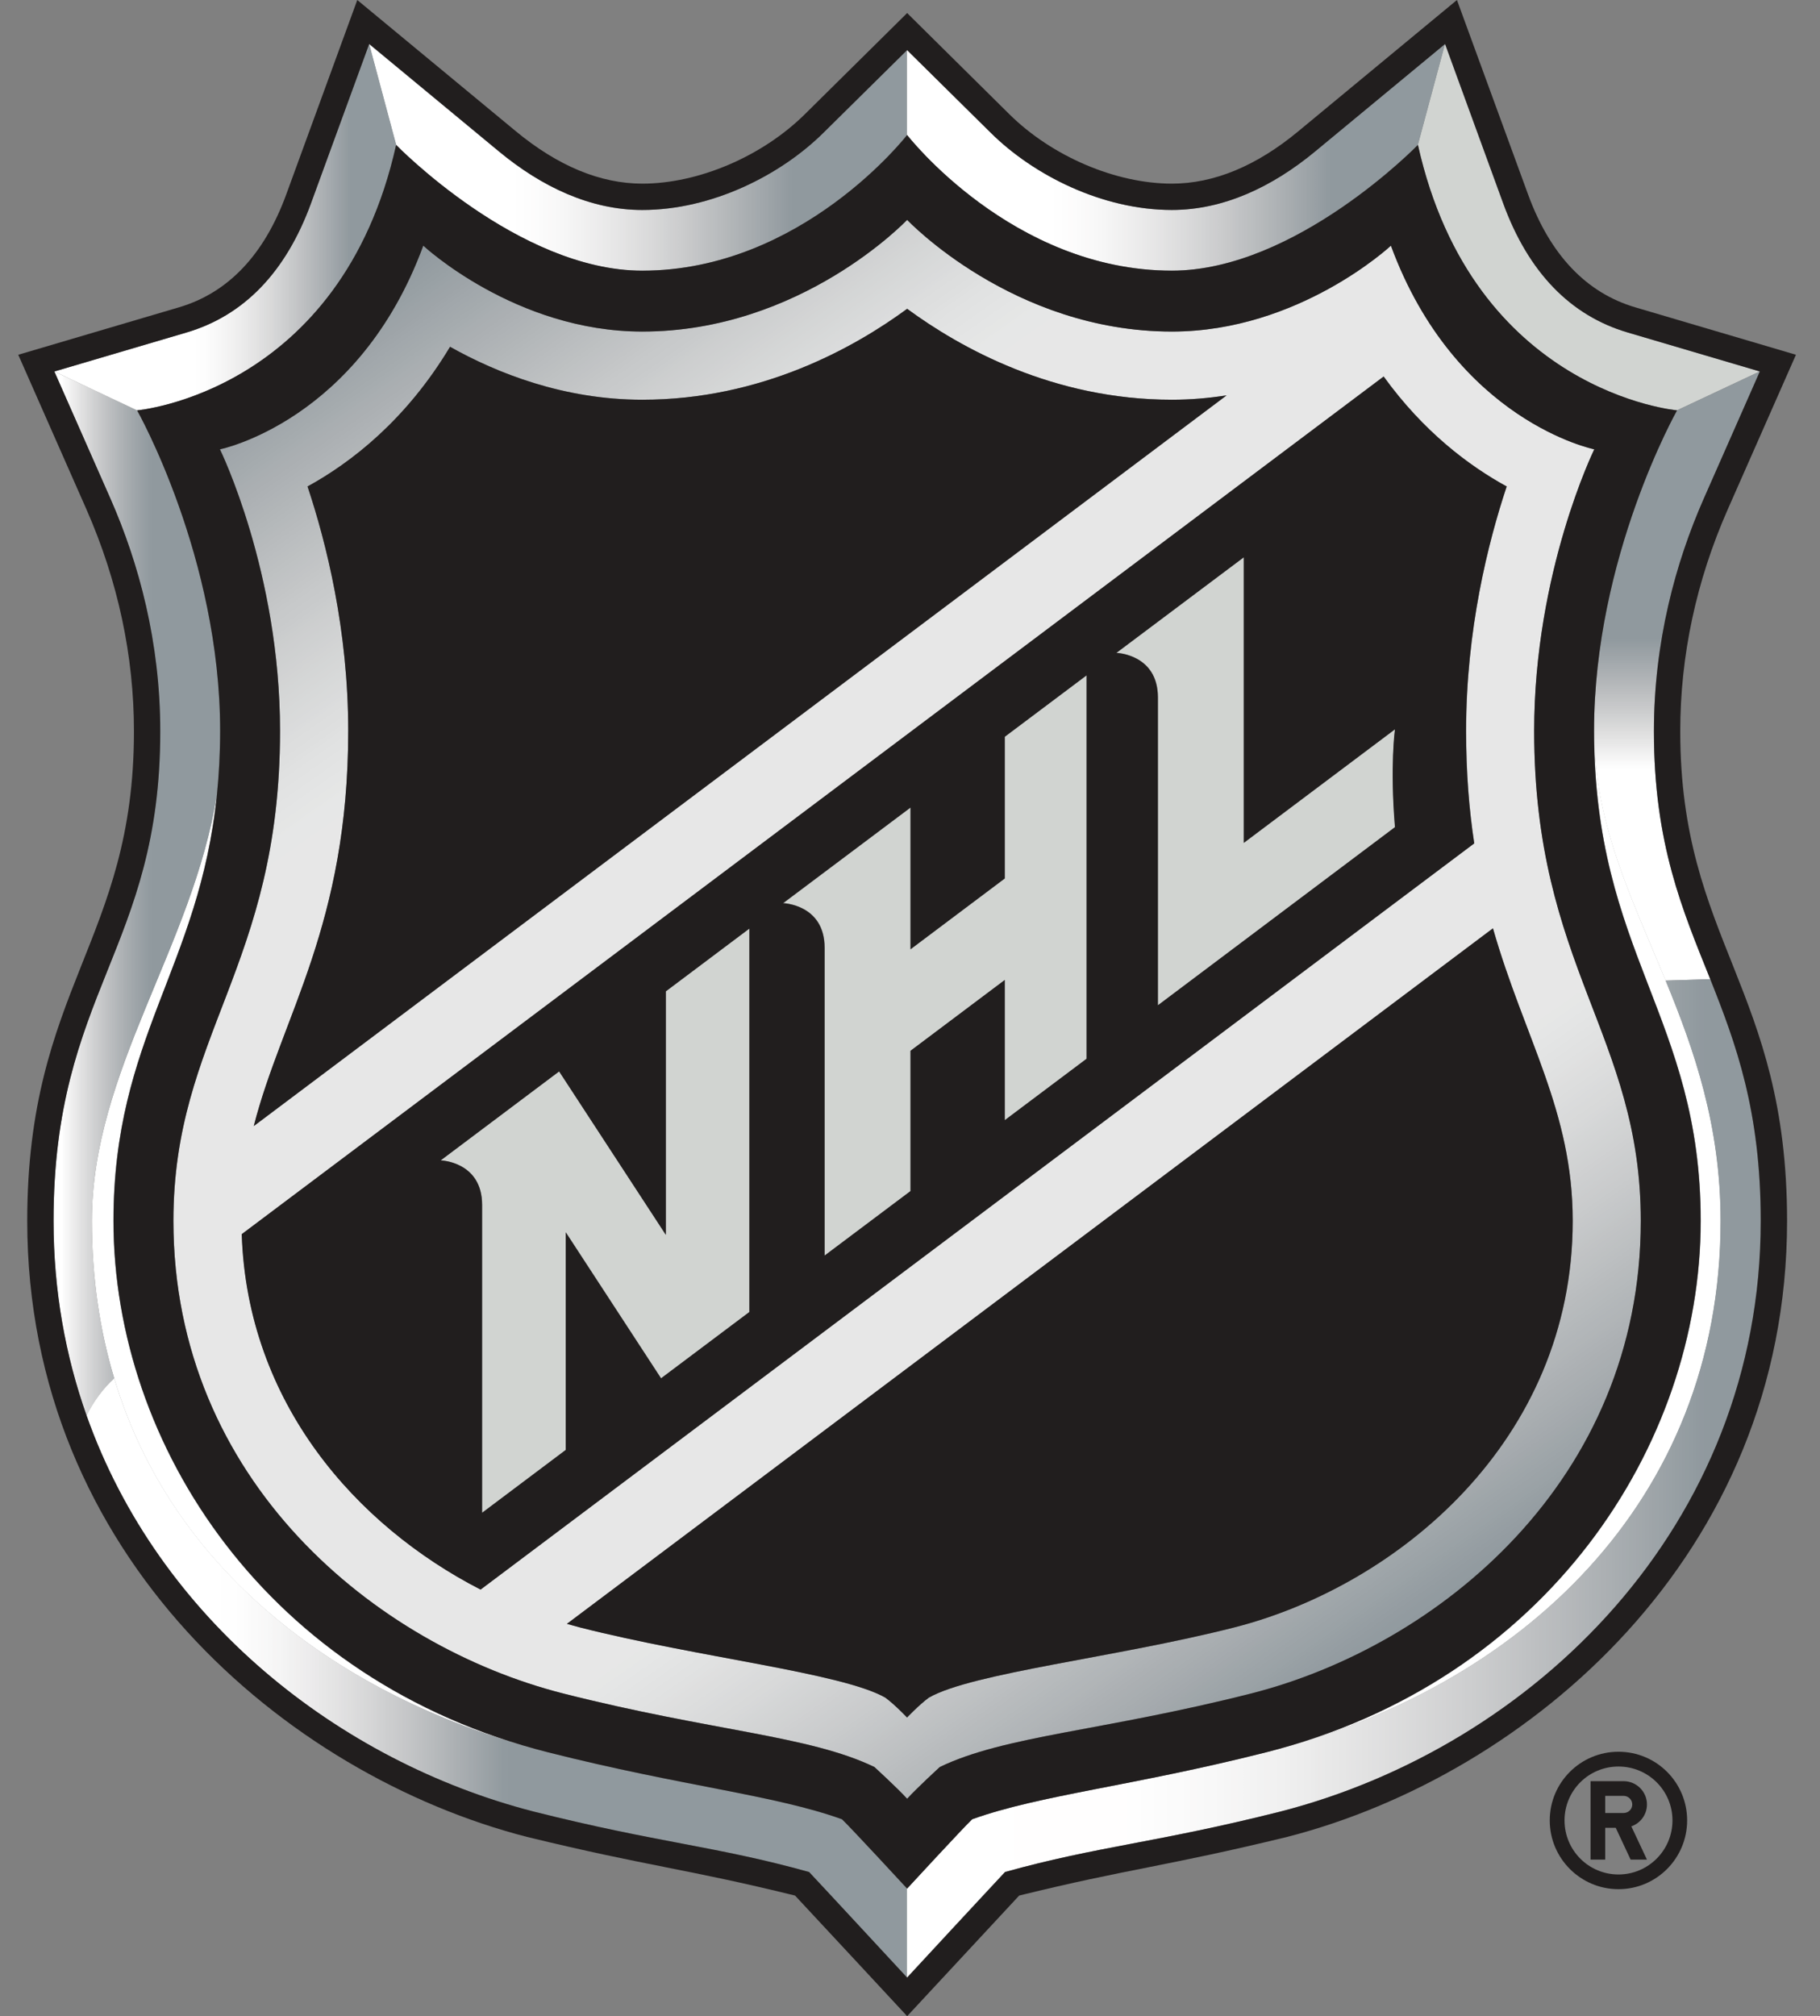 <svg width="65" height="72" viewBox="0 0 65 72" fill="none" xmlns="http://www.w3.org/2000/svg">
<rect x="0" y="0" width="65" height="72" fill="#808080" stroke="none"/>
<g clip-path="url(#clip0_19910_8104)">
<path d="M4.05 43.599C4.05 37.056 7.114 34.571 7.745 28.373C6.881 33.802 3.281 38.254 3.281 43.599C3.281 45.651 3.565 47.523 4.079 49.225C6.338 56.749 13.068 60.932 19.582 62.582C9.548 60.046 4.05 51.623 4.05 43.599Z" fill="white"/>
<path d="M59.49 35.017C58.269 32.059 56.936 29.388 56.936 26.102C56.936 34.059 60.743 36.311 60.743 43.598C60.743 51.621 55.241 60.045 45.207 62.581C54.258 60.292 61.454 53.665 61.454 43.598C61.454 40.184 60.51 37.499 59.49 35.017Z" fill="white"/>
<path d="M58.128 11.873C56.077 11.268 54.579 9.716 53.683 7.264L51.606 1.569L50.637 5.173C52.611 14.019 59.891 14.653 59.891 14.653L62.846 13.265L58.128 11.873Z" fill="#D1D4D1"/>
<path d="M23.784 44.097L19.972 38.26L15.742 41.437C15.742 41.437 17.221 41.481 17.221 43.029V54.022L20.209 51.778V44.006L23.612 49.22L26.767 46.852V33.159L23.784 35.4V44.097Z" fill="#D1D4D1"/>
<path d="M35.89 31.369L32.524 33.898V28.837L27.977 32.251C27.977 32.251 29.456 32.295 29.456 33.847V44.836L32.524 42.533V37.523L35.89 34.995V40.001L38.812 37.808V24.115L35.89 26.309V31.369Z" fill="#D1D4D1"/>
<path d="M44.426 30.099V19.9L39.875 23.314C39.875 23.314 41.358 23.355 41.358 24.91V35.899L49.825 29.538C49.643 27.348 49.825 26.043 49.825 26.043L44.426 30.099Z" fill="#D1D4D1"/>
<path d="M1.939 13.267L3.947 17.818C4.957 20.113 5.721 22.929 5.721 26.117C5.721 33.892 1.91 35.434 1.91 43.599C1.91 46.084 2.333 48.416 3.091 50.555C3.331 50.063 3.68 49.589 4.081 49.224C3.568 47.523 3.283 45.65 3.283 43.599C3.283 38.254 6.884 33.802 7.747 28.373C7.816 27.666 7.861 26.916 7.861 26.103C7.861 19.898 4.898 14.655 4.898 14.655L1.939 13.267Z" fill="url(#paint0_linear_19910_8104)"/>
<path d="M62.85 13.267L59.895 14.655C59.895 14.655 56.93 19.898 56.93 26.103C56.93 29.39 58.267 32.06 59.487 35.019L61.079 34.968C60.092 32.501 59.068 30.143 59.068 26.117C59.068 22.929 59.834 20.113 60.843 17.818L62.85 13.267Z" fill="url(#paint1_linear_19910_8104)"/>
<path d="M4.08 49.223C3.68 49.587 3.33 50.062 3.09 50.553C5.662 57.811 12.093 62.901 19.049 64.689C23.501 65.812 25.577 65.925 28.893 66.851C29.326 67.306 32.391 70.622 32.391 70.622V67.444C32.391 67.444 30.376 65.258 30.067 64.967C27.644 64.096 24.35 63.786 19.584 62.58C13.069 60.929 6.343 56.743 4.08 49.223Z" fill="url(#paint2_linear_19910_8104)"/>
<path d="M32.396 7.851C32.396 7.851 28.625 11.84 22.941 11.84C18.405 11.84 15.119 8.773 15.119 8.773C12.812 15.043 7.857 16.046 7.857 16.046C7.857 16.046 10.003 20.422 10.003 26.102C10.003 34.526 6.195 36.963 6.195 43.598C6.195 52.871 13.425 58.777 20.125 60.479C25.43 61.823 28.899 61.976 31.23 63.102C31.23 63.102 32.079 63.878 32.396 64.235C32.72 63.878 33.566 63.102 33.566 63.102C35.897 61.976 39.367 61.823 44.675 60.479C51.376 58.777 58.601 52.871 58.601 43.598C58.601 36.963 54.793 34.526 54.793 26.102C54.793 20.422 56.944 16.046 56.944 16.046C56.944 16.046 51.987 15.043 49.677 8.773C49.677 8.773 46.391 11.84 41.855 11.84C36.171 11.84 32.396 7.851 32.396 7.851ZM32.396 11.029C34.294 12.424 37.61 14.275 41.855 14.275C42.533 14.275 43.184 14.217 43.808 14.122L9.067 40.213C10.066 36.286 12.437 33.036 12.437 26.102C12.437 22.495 11.653 19.382 10.983 17.371C12.546 16.515 14.507 14.996 16.074 12.384C17.753 13.328 20.139 14.275 22.941 14.275C27.186 14.275 30.501 12.424 32.396 11.029ZM49.419 13.444C50.844 15.419 52.476 16.639 53.813 17.371C53.143 19.382 52.364 22.495 52.364 26.102C52.364 27.596 52.469 28.918 52.655 30.116L17.167 56.765C12.722 54.481 8.83 50.095 8.637 44.072L49.419 13.444ZM53.321 33.152C54.451 37.095 56.17 39.674 56.17 43.598C56.17 51.464 49.9 56.639 44.074 58.118C39.873 59.189 34.728 59.738 33.176 60.624C32.826 60.879 32.396 61.334 32.396 61.334C32.396 61.334 31.97 60.879 31.62 60.624C30.064 59.738 24.923 59.189 20.722 58.118C20.565 58.078 20.406 58.033 20.249 57.989L53.321 33.152Z" fill="url(#paint3_linear_19910_8104)"/>
<path d="M13.18 1.571L14.144 5.174C14.144 5.174 18.506 9.667 22.933 9.667C28.638 9.667 32.388 4.822 32.388 4.822V1.79L29.404 4.741C27.869 6.261 25.414 7.5 22.933 7.5C21.082 7.5 19.341 6.672 17.814 5.408L13.18 1.571Z" fill="url(#paint4_linear_19910_8104)"/>
<path d="M61.077 34.967L59.485 35.017C60.505 37.499 61.448 40.184 61.448 43.598C61.448 53.665 54.252 60.292 45.201 62.58C40.436 63.786 37.142 64.097 34.719 64.967C34.409 65.259 32.391 67.444 32.391 67.444V70.623C32.391 70.623 35.459 67.307 35.892 66.851C39.212 65.926 41.285 65.812 45.737 64.69C54.744 62.369 62.88 54.521 62.88 43.598C62.88 39.663 61.991 37.266 61.077 34.967Z" fill="url(#paint5_linear_19910_8104)"/>
<path d="M51.607 1.569L46.969 5.406C45.443 6.67 43.701 7.498 41.85 7.498C39.368 7.498 36.913 6.259 35.379 4.739L32.391 1.788V4.82C32.391 4.82 36.144 9.665 41.85 9.665C46.277 9.665 50.638 5.172 50.638 5.172L51.607 1.569Z" fill="url(#paint6_linear_19910_8104)"/>
<path d="M13.186 1.571L11.105 7.266C10.209 9.718 8.712 11.27 6.661 11.875L1.941 13.267L4.901 14.655C4.901 14.655 12.176 14.021 14.151 5.174L13.186 1.571Z" fill="url(#paint7_linear_19910_8104)"/>
<path d="M6.661 11.874C8.712 11.27 10.209 9.717 11.106 7.265L13.186 1.57L17.821 5.407C19.347 6.671 21.089 7.498 22.94 7.498C25.421 7.498 27.877 6.26 29.411 4.74L32.398 1.789L35.383 4.74C36.916 6.26 39.372 7.498 41.853 7.498C43.704 7.498 45.446 6.671 46.973 5.407L51.611 1.57L53.688 7.265C54.584 9.717 56.081 11.27 58.133 11.874L62.851 13.266L60.844 17.817C59.834 20.112 59.069 22.929 59.069 26.117C59.069 30.143 60.093 32.5 61.081 34.967C61.995 37.266 62.884 39.664 62.884 43.599C62.884 54.522 54.748 62.37 45.741 64.691C41.289 65.813 39.216 65.926 35.896 66.852C35.463 67.311 32.398 70.623 32.398 70.623C32.398 70.623 29.331 67.311 28.897 66.852C25.581 65.926 23.505 65.813 19.052 64.691C12.097 62.898 5.666 57.812 3.094 50.554C2.336 48.415 1.913 46.087 1.913 43.599C1.913 35.433 5.724 33.892 5.724 26.117C5.724 22.929 4.959 20.112 3.95 17.817L1.942 13.266L6.661 11.874ZM4.784 26.117C4.784 33.593 0.973 35.295 0.973 43.599C0.973 55.56 10.224 63.387 18.819 65.598C23.162 66.655 24.474 66.728 28.394 67.693C28.718 68.036 32.398 72 32.398 72C32.398 72 36.078 68.036 36.399 67.693C40.32 66.728 41.631 66.655 45.974 65.598C54.569 63.387 63.824 55.56 63.824 43.599C63.824 35.295 60.009 33.593 60.009 26.117C60.009 23.417 60.578 20.75 61.703 18.196L64.141 12.669L58.399 10.974C56.65 10.457 55.36 9.098 54.573 6.941L52.034 0L46.371 4.686C44.874 5.928 43.355 6.558 41.853 6.558C39.849 6.558 37.569 5.586 36.042 4.073L32.398 0.466L28.751 4.073C27.225 5.586 24.944 6.558 22.94 6.558C21.442 6.558 19.923 5.928 18.422 4.686L12.76 0L10.224 6.941C9.437 9.098 8.147 10.457 6.395 10.974L0.652 12.669L3.09 18.196C4.212 20.75 4.784 23.417 4.784 26.117Z" fill="#211E1E"/>
<path d="M20.246 57.99C20.403 58.034 20.563 58.078 20.72 58.121C24.921 59.189 30.062 59.739 31.618 60.625C31.967 60.883 32.394 61.335 32.394 61.335C32.394 61.335 32.824 60.883 33.173 60.625C34.725 59.739 39.87 59.189 44.071 58.121C49.897 56.639 56.168 51.465 56.168 43.598C56.168 39.674 54.448 37.095 53.319 33.152L20.246 57.99Z" fill="#211E1E"/>
<path d="M9.062 40.213L43.807 14.118C43.184 14.216 42.532 14.275 41.854 14.275C37.61 14.275 34.294 12.42 32.399 11.028C30.501 12.42 27.186 14.275 22.941 14.275C20.139 14.275 17.752 13.327 16.073 12.384C14.506 14.996 12.546 16.515 10.983 17.372C11.653 19.383 12.436 22.498 12.436 26.102C12.436 33.035 10.065 36.285 9.062 40.213Z" fill="#211E1E"/>
<path d="M19.968 38.262L23.779 44.099V35.402L26.763 33.161V46.853L23.608 49.222L20.205 44.008V51.779L17.217 54.024V43.031C17.217 41.483 15.738 41.439 15.738 41.439L19.968 38.262ZM32.516 28.84V33.901L35.883 31.372V26.311L38.805 24.118V37.81L35.883 40.004V34.997L32.516 37.526V42.536L29.448 44.839V33.85C29.448 32.297 27.965 32.254 27.965 32.254L32.516 28.84ZM44.42 19.902V30.1L49.819 26.045C49.819 26.045 49.637 27.349 49.819 29.539L41.352 35.901V24.912C41.352 23.36 39.869 23.316 39.869 23.316L44.42 19.902ZM17.162 56.767L52.65 30.119C52.468 28.92 52.359 27.597 52.359 26.104C52.359 22.5 53.139 19.388 53.809 17.373C52.472 16.641 50.84 15.421 49.415 13.446L8.633 44.073C8.826 50.096 12.717 54.483 17.162 56.767Z" fill="#211E1E"/>
<path d="M7.855 16.046C7.855 16.046 12.81 15.048 15.117 8.774C15.117 8.774 18.403 11.841 22.939 11.841C28.623 11.841 32.398 7.852 32.398 7.852C32.398 7.852 36.169 11.841 41.853 11.841C46.389 11.841 49.675 8.774 49.675 8.774C51.986 15.048 56.937 16.046 56.937 16.046C56.937 16.046 54.791 20.422 54.791 26.102C54.791 34.526 58.599 36.964 58.599 43.599C58.599 52.871 51.373 58.778 44.673 60.479C39.364 61.824 35.896 61.977 33.564 63.102C33.564 63.102 32.718 63.879 32.398 64.236C32.077 63.879 31.228 63.102 31.228 63.102C28.896 61.977 25.428 61.824 20.123 60.479C13.422 58.778 6.193 52.871 6.193 43.599C6.193 36.964 10.001 34.526 10.001 26.102C10.001 20.422 7.855 16.046 7.855 16.046ZM7.749 28.372C7.119 34.57 4.055 37.055 4.055 43.599C4.055 51.622 9.553 60.045 19.587 62.581C24.353 63.787 27.647 64.097 30.07 64.968C30.379 65.259 32.398 67.445 32.398 67.445C32.398 67.445 34.413 65.259 34.722 64.968C37.145 64.097 40.439 63.787 45.205 62.581C55.239 60.045 60.737 51.622 60.737 43.599C60.737 36.311 56.93 34.06 56.93 26.102C56.93 19.897 59.896 14.654 59.896 14.654C59.896 14.654 52.616 14.02 50.641 5.174C50.641 5.174 46.28 9.666 41.853 9.666C36.147 9.666 32.398 4.82 32.398 4.82C32.398 4.82 28.645 9.666 22.939 9.666C18.512 9.666 14.147 5.174 14.147 5.174C12.176 14.02 4.896 14.654 4.896 14.654C4.896 14.654 7.862 19.897 7.862 26.102C7.862 26.915 7.818 27.665 7.749 28.372Z" fill="#211E1E"/>
<path d="M59.731 65.009C59.731 66.076 58.867 66.94 57.803 66.94C56.736 66.94 55.876 66.076 55.876 65.009C55.876 63.945 56.736 63.085 57.803 63.085C58.867 63.085 59.731 63.945 59.731 65.009ZM55.348 65.009C55.348 66.364 56.448 67.465 57.803 67.465C59.159 67.465 60.255 66.364 60.255 65.009C60.255 63.653 59.159 62.557 57.803 62.557C56.448 62.557 55.348 63.653 55.348 65.009Z" fill="#211E1E"/>
<path d="M57.329 64.133H57.985C58.156 64.133 58.295 64.272 58.295 64.439C58.295 64.61 58.156 64.745 57.985 64.745H57.329V64.133ZM56.805 66.41H57.329V65.273H57.705L58.237 66.41H58.82L58.262 65.222C58.586 65.109 58.82 64.803 58.82 64.439C58.82 63.98 58.444 63.608 57.985 63.608H56.805V66.41Z" fill="#211E1E"/>
</g>
<defs>
<linearGradient id="paint0_linear_19910_8104" x1="1.91" y1="31.91" x2="7.859" y2="31.91" gradientUnits="userSpaceOnUse">
<stop stop-color="white"/>
<stop offset="0.031" stop-color="white"/>
<stop offset="0.047" stop-color="white"/>
<stop offset="0.051" stop-color="#FEFEFE"/>
<stop offset="0.055" stop-color="#FDFDFD"/>
<stop offset="0.059" stop-color="#FCFCFC"/>
<stop offset="0.062" stop-color="#FBFBFB"/>
<stop offset="0.066" stop-color="#FAFAFA"/>
<stop offset="0.07" stop-color="#F9F9F9"/>
<stop offset="0.074" stop-color="#F8F8F8"/>
<stop offset="0.078" stop-color="#F7F7F7"/>
<stop offset="0.082" stop-color="#F6F6F6"/>
<stop offset="0.086" stop-color="#F5F5F5"/>
<stop offset="0.09" stop-color="#F4F4F4"/>
<stop offset="0.094" stop-color="#F3F3F3"/>
<stop offset="0.098" stop-color="#F2F2F2"/>
<stop offset="0.102" stop-color="#F1F1F1"/>
<stop offset="0.105" stop-color="#F0F0F0"/>
<stop offset="0.109" stop-color="#EFEFEF"/>
<stop offset="0.113" stop-color="#EEEEEE"/>
<stop offset="0.117" stop-color="#EEEDED"/>
<stop offset="0.121" stop-color="#EDECEC"/>
<stop offset="0.125" stop-color="#ECEBEC"/>
<stop offset="0.129" stop-color="#EBEAEB"/>
<stop offset="0.133" stop-color="#EAEAEA"/>
<stop offset="0.137" stop-color="#E9E9E9"/>
<stop offset="0.141" stop-color="#E8E8E8"/>
<stop offset="0.145" stop-color="#E7E7E7"/>
<stop offset="0.148" stop-color="#E6E6E6"/>
<stop offset="0.152" stop-color="#E5E5E5"/>
<stop offset="0.156" stop-color="#E4E4E4"/>
<stop offset="0.16" stop-color="#E3E3E3"/>
<stop offset="0.164" stop-color="#E2E2E3"/>
<stop offset="0.168" stop-color="#E1E1E2"/>
<stop offset="0.172" stop-color="#E0E0E1"/>
<stop offset="0.176" stop-color="#E0E0E0"/>
<stop offset="0.18" stop-color="#DFDFDF"/>
<stop offset="0.184" stop-color="#DEDEDE"/>
<stop offset="0.188" stop-color="#DDDDDD"/>
<stop offset="0.191" stop-color="#DCDCDD"/>
<stop offset="0.195" stop-color="#DBDBDC"/>
<stop offset="0.199" stop-color="#DADADB"/>
<stop offset="0.203" stop-color="#D9D9DA"/>
<stop offset="0.207" stop-color="#D8D9D9"/>
<stop offset="0.211" stop-color="#D7D8D8"/>
<stop offset="0.215" stop-color="#D7D7D8"/>
<stop offset="0.219" stop-color="#D6D6D7"/>
<stop offset="0.223" stop-color="#D5D5D6"/>
<stop offset="0.227" stop-color="#D4D4D5"/>
<stop offset="0.23" stop-color="#D3D4D4"/>
<stop offset="0.234" stop-color="#D2D3D4"/>
<stop offset="0.238" stop-color="#D1D2D3"/>
<stop offset="0.242" stop-color="#D0D1D2"/>
<stop offset="0.246" stop-color="#D0D0D1"/>
<stop offset="0.25" stop-color="#CFCFD0"/>
<stop offset="0.254" stop-color="#CECFD0"/>
<stop offset="0.258" stop-color="#CDCECF"/>
<stop offset="0.262" stop-color="#CCCDCE"/>
<stop offset="0.266" stop-color="#CBCCCD"/>
<stop offset="0.27" stop-color="#CACBCD"/>
<stop offset="0.273" stop-color="#CACBCC"/>
<stop offset="0.277" stop-color="#C9CACB"/>
<stop offset="0.281" stop-color="#C8C9CA"/>
<stop offset="0.285" stop-color="#C7C8CA"/>
<stop offset="0.289" stop-color="#C6C8C9"/>
<stop offset="0.293" stop-color="#C5C7C8"/>
<stop offset="0.297" stop-color="#C5C6C8"/>
<stop offset="0.301" stop-color="#C4C5C7"/>
<stop offset="0.305" stop-color="#C3C5C6"/>
<stop offset="0.309" stop-color="#C2C4C5"/>
<stop offset="0.312" stop-color="#C1C3C5"/>
<stop offset="0.316" stop-color="#C0C2C4"/>
<stop offset="0.32" stop-color="#C0C2C3"/>
<stop offset="0.324" stop-color="#BFC1C3"/>
<stop offset="0.328" stop-color="#BEC0C2"/>
<stop offset="0.332" stop-color="#BDBFC1"/>
<stop offset="0.336" stop-color="#BCBFC1"/>
<stop offset="0.34" stop-color="#BCBEC0"/>
<stop offset="0.344" stop-color="#BBBDBF"/>
<stop offset="0.348" stop-color="#BABDBF"/>
<stop offset="0.352" stop-color="#B9BCBE"/>
<stop offset="0.355" stop-color="#B8BBBD"/>
<stop offset="0.359" stop-color="#B8BABD"/>
<stop offset="0.363" stop-color="#B7BABC"/>
<stop offset="0.367" stop-color="#B6B9BB"/>
<stop offset="0.371" stop-color="#B5B8BB"/>
<stop offset="0.375" stop-color="#B4B8BA"/>
<stop offset="0.379" stop-color="#B4B7B9"/>
<stop offset="0.383" stop-color="#B3B6B9"/>
<stop offset="0.387" stop-color="#B2B6B8"/>
<stop offset="0.391" stop-color="#B1B5B8"/>
<stop offset="0.395" stop-color="#B1B4B7"/>
<stop offset="0.398" stop-color="#B0B4B6"/>
<stop offset="0.402" stop-color="#AFB3B6"/>
<stop offset="0.406" stop-color="#AEB2B5"/>
<stop offset="0.41" stop-color="#AEB2B5"/>
<stop offset="0.414" stop-color="#ADB1B4"/>
<stop offset="0.418" stop-color="#ACB0B3"/>
<stop offset="0.422" stop-color="#ABB0B3"/>
<stop offset="0.426" stop-color="#ABAFB2"/>
<stop offset="0.43" stop-color="#AAAFB2"/>
<stop offset="0.434" stop-color="#A9AEB1"/>
<stop offset="0.438" stop-color="#A9ADB1"/>
<stop offset="0.441" stop-color="#A8ADB0"/>
<stop offset="0.445" stop-color="#A7ACAF"/>
<stop offset="0.449" stop-color="#A6ACAF"/>
<stop offset="0.453" stop-color="#A6ABAE"/>
<stop offset="0.457" stop-color="#A5AAAE"/>
<stop offset="0.461" stop-color="#A4AAAD"/>
<stop offset="0.465" stop-color="#A4A9AD"/>
<stop offset="0.469" stop-color="#A3A9AC"/>
<stop offset="0.473" stop-color="#A2A8AC"/>
<stop offset="0.477" stop-color="#A1A7AB"/>
<stop offset="0.48" stop-color="#A1A7AB"/>
<stop offset="0.484" stop-color="#A0A6AA"/>
<stop offset="0.488" stop-color="#9FA6AA"/>
<stop offset="0.492" stop-color="#9FA5A9"/>
<stop offset="0.496" stop-color="#9EA5A9"/>
<stop offset="0.5" stop-color="#9DA4A8"/>
<stop offset="0.504" stop-color="#9DA4A8"/>
<stop offset="0.508" stop-color="#9CA3A7"/>
<stop offset="0.512" stop-color="#9CA2A7"/>
<stop offset="0.516" stop-color="#9BA2A6"/>
<stop offset="0.52" stop-color="#9AA1A6"/>
<stop offset="0.523" stop-color="#9AA1A5"/>
<stop offset="0.527" stop-color="#99A0A5"/>
<stop offset="0.531" stop-color="#98A0A4"/>
<stop offset="0.535" stop-color="#989FA4"/>
<stop offset="0.539" stop-color="#979FA3"/>
<stop offset="0.543" stop-color="#979EA3"/>
<stop offset="0.547" stop-color="#969EA3"/>
<stop offset="0.551" stop-color="#959DA2"/>
<stop offset="0.555" stop-color="#959DA2"/>
<stop offset="0.559" stop-color="#949DA1"/>
<stop offset="0.562" stop-color="#949CA1"/>
<stop offset="0.566" stop-color="#939CA0"/>
<stop offset="0.57" stop-color="#939BA0"/>
<stop offset="0.574" stop-color="#929BA0"/>
<stop offset="0.578" stop-color="#929A9F"/>
<stop offset="0.582" stop-color="#919A9F"/>
<stop offset="0.586" stop-color="#919A9F"/>
<stop offset="0.594" stop-color="#90999E"/>
<stop offset="0.625" stop-color="#90999E"/>
<stop offset="0.75" stop-color="#90999E"/>
<stop offset="1" stop-color="#90999E"/>
</linearGradient>
<linearGradient id="paint1_linear_19910_8104" x1="59.89" y1="35.02" x2="59.89" y2="13.266" gradientUnits="userSpaceOnUse">
<stop stop-color="white"/>
<stop offset="0.25" stop-color="white"/>
<stop offset="0.312" stop-color="white"/>
<stop offset="0.344" stop-color="white"/>
<stop offset="0.348" stop-color="#FEFEFE"/>
<stop offset="0.352" stop-color="#FDFDFD"/>
<stop offset="0.355" stop-color="#FBFBFB"/>
<stop offset="0.359" stop-color="#F9F9F9"/>
<stop offset="0.363" stop-color="#F7F6F6"/>
<stop offset="0.367" stop-color="#F4F4F4"/>
<stop offset="0.371" stop-color="#F2F2F2"/>
<stop offset="0.375" stop-color="#F0F0F0"/>
<stop offset="0.379" stop-color="#EEEEEE"/>
<stop offset="0.383" stop-color="#ECEBEC"/>
<stop offset="0.387" stop-color="#E9E9E9"/>
<stop offset="0.391" stop-color="#E7E7E7"/>
<stop offset="0.395" stop-color="#E5E5E5"/>
<stop offset="0.398" stop-color="#E3E3E3"/>
<stop offset="0.402" stop-color="#E1E1E1"/>
<stop offset="0.406" stop-color="#DFDFDF"/>
<stop offset="0.41" stop-color="#DDDDDD"/>
<stop offset="0.414" stop-color="#DBDBDB"/>
<stop offset="0.418" stop-color="#D8D9D9"/>
<stop offset="0.422" stop-color="#D6D7D7"/>
<stop offset="0.426" stop-color="#D4D5D5"/>
<stop offset="0.43" stop-color="#D2D3D4"/>
<stop offset="0.434" stop-color="#D0D1D2"/>
<stop offset="0.438" stop-color="#CECFD0"/>
<stop offset="0.441" stop-color="#CCCDCE"/>
<stop offset="0.445" stop-color="#CACBCC"/>
<stop offset="0.449" stop-color="#C8C9CA"/>
<stop offset="0.453" stop-color="#C6C7C9"/>
<stop offset="0.457" stop-color="#C4C5C7"/>
<stop offset="0.461" stop-color="#C2C4C5"/>
<stop offset="0.465" stop-color="#C0C2C3"/>
<stop offset="0.469" stop-color="#BEC0C2"/>
<stop offset="0.473" stop-color="#BCBEC0"/>
<stop offset="0.477" stop-color="#BABCBE"/>
<stop offset="0.48" stop-color="#B8BBBD"/>
<stop offset="0.484" stop-color="#B6B9BB"/>
<stop offset="0.488" stop-color="#B4B7B9"/>
<stop offset="0.492" stop-color="#B2B5B8"/>
<stop offset="0.496" stop-color="#B0B4B6"/>
<stop offset="0.5" stop-color="#AEB2B5"/>
<stop offset="0.504" stop-color="#ACB0B3"/>
<stop offset="0.508" stop-color="#AAAFB2"/>
<stop offset="0.512" stop-color="#A8ADB0"/>
<stop offset="0.516" stop-color="#A6ABAF"/>
<stop offset="0.52" stop-color="#A4AAAD"/>
<stop offset="0.523" stop-color="#A2A8AC"/>
<stop offset="0.527" stop-color="#A0A6AA"/>
<stop offset="0.531" stop-color="#9EA5A9"/>
<stop offset="0.535" stop-color="#9DA3A7"/>
<stop offset="0.539" stop-color="#9BA2A6"/>
<stop offset="0.543" stop-color="#99A0A5"/>
<stop offset="0.547" stop-color="#979FA3"/>
<stop offset="0.551" stop-color="#959DA2"/>
<stop offset="0.555" stop-color="#939CA0"/>
<stop offset="0.559" stop-color="#919A9F"/>
<stop offset="0.562" stop-color="#90999E"/>
<stop offset="0.625" stop-color="#90999E"/>
<stop offset="0.75" stop-color="#90999E"/>
<stop offset="1" stop-color="#90999E"/>
</linearGradient>
<linearGradient id="paint2_linear_19910_8104" x1="3.091" y1="59.922" x2="32.393" y2="59.922" gradientUnits="userSpaceOnUse">
<stop stop-color="white"/>
<stop offset="0.125" stop-color="white"/>
<stop offset="0.156" stop-color="white"/>
<stop offset="0.172" stop-color="#FEFEFE"/>
<stop offset="0.18" stop-color="#FEFEFE"/>
<stop offset="0.188" stop-color="#FDFDFD"/>
<stop offset="0.195" stop-color="#FCFCFC"/>
<stop offset="0.199" stop-color="#FBFBFB"/>
<stop offset="0.203" stop-color="#FAFAFA"/>
<stop offset="0.207" stop-color="#FAFAFA"/>
<stop offset="0.211" stop-color="#F9F9F9"/>
<stop offset="0.215" stop-color="#F9F8F8"/>
<stop offset="0.219" stop-color="#F8F8F8"/>
<stop offset="0.223" stop-color="#F7F7F7"/>
<stop offset="0.227" stop-color="#F6F6F6"/>
<stop offset="0.23" stop-color="#F6F5F5"/>
<stop offset="0.234" stop-color="#F5F5F5"/>
<stop offset="0.238" stop-color="#F4F4F4"/>
<stop offset="0.242" stop-color="#F3F3F3"/>
<stop offset="0.246" stop-color="#F2F2F2"/>
<stop offset="0.25" stop-color="#F1F1F1"/>
<stop offset="0.254" stop-color="#F1F0F0"/>
<stop offset="0.258" stop-color="#F0EFEF"/>
<stop offset="0.262" stop-color="#EFEEEE"/>
<stop offset="0.266" stop-color="#EEEDEE"/>
<stop offset="0.27" stop-color="#EDECED"/>
<stop offset="0.273" stop-color="#ECEBEC"/>
<stop offset="0.277" stop-color="#EBEAEB"/>
<stop offset="0.281" stop-color="#EAE9EA"/>
<stop offset="0.285" stop-color="#E8E8E8"/>
<stop offset="0.289" stop-color="#E7E7E7"/>
<stop offset="0.293" stop-color="#E6E6E6"/>
<stop offset="0.297" stop-color="#E5E5E5"/>
<stop offset="0.301" stop-color="#E4E4E4"/>
<stop offset="0.305" stop-color="#E3E3E3"/>
<stop offset="0.309" stop-color="#E2E1E2"/>
<stop offset="0.312" stop-color="#E0E0E1"/>
<stop offset="0.316" stop-color="#DFDFE0"/>
<stop offset="0.32" stop-color="#DEDEDE"/>
<stop offset="0.324" stop-color="#DDDDDD"/>
<stop offset="0.328" stop-color="#DBDBDC"/>
<stop offset="0.332" stop-color="#DADADB"/>
<stop offset="0.336" stop-color="#D9D9DA"/>
<stop offset="0.34" stop-color="#D7D8D8"/>
<stop offset="0.344" stop-color="#D6D6D7"/>
<stop offset="0.348" stop-color="#D5D5D6"/>
<stop offset="0.352" stop-color="#D3D4D5"/>
<stop offset="0.355" stop-color="#D2D2D3"/>
<stop offset="0.359" stop-color="#D0D1D2"/>
<stop offset="0.363" stop-color="#CFD0D1"/>
<stop offset="0.367" stop-color="#CDCECF"/>
<stop offset="0.371" stop-color="#CCCDCE"/>
<stop offset="0.375" stop-color="#CBCCCD"/>
<stop offset="0.379" stop-color="#C9CACC"/>
<stop offset="0.383" stop-color="#C8C9CA"/>
<stop offset="0.387" stop-color="#C6C7C9"/>
<stop offset="0.391" stop-color="#C5C6C8"/>
<stop offset="0.395" stop-color="#C3C5C6"/>
<stop offset="0.398" stop-color="#C1C3C5"/>
<stop offset="0.402" stop-color="#C0C2C4"/>
<stop offset="0.406" stop-color="#BEC0C2"/>
<stop offset="0.41" stop-color="#BDBFC1"/>
<stop offset="0.414" stop-color="#BBBEC0"/>
<stop offset="0.418" stop-color="#B9BCBE"/>
<stop offset="0.422" stop-color="#B8BBBD"/>
<stop offset="0.426" stop-color="#B6B9BB"/>
<stop offset="0.43" stop-color="#B4B8BA"/>
<stop offset="0.434" stop-color="#B3B6B9"/>
<stop offset="0.438" stop-color="#B1B5B7"/>
<stop offset="0.441" stop-color="#AFB3B6"/>
<stop offset="0.445" stop-color="#AEB2B5"/>
<stop offset="0.449" stop-color="#ACB0B3"/>
<stop offset="0.453" stop-color="#AAAFB2"/>
<stop offset="0.457" stop-color="#A9ADB1"/>
<stop offset="0.461" stop-color="#A7ACAF"/>
<stop offset="0.465" stop-color="#A5AAAE"/>
<stop offset="0.469" stop-color="#A3A9AD"/>
<stop offset="0.473" stop-color="#A2A7AB"/>
<stop offset="0.477" stop-color="#A0A6AA"/>
<stop offset="0.48" stop-color="#9EA5A9"/>
<stop offset="0.484" stop-color="#9CA3A7"/>
<stop offset="0.488" stop-color="#9AA2A6"/>
<stop offset="0.492" stop-color="#99A0A4"/>
<stop offset="0.496" stop-color="#979FA3"/>
<stop offset="0.5" stop-color="#959DA2"/>
<stop offset="0.504" stop-color="#939CA0"/>
<stop offset="0.508" stop-color="#919A9F"/>
<stop offset="0.512" stop-color="#919A9F"/>
<stop offset="0.516" stop-color="#90999E"/>
<stop offset="0.531" stop-color="#90999E"/>
<stop offset="0.562" stop-color="#90999E"/>
<stop offset="0.625" stop-color="#90999E"/>
<stop offset="0.75" stop-color="#90999E"/>
<stop offset="1" stop-color="#90999E"/>
</linearGradient>
<linearGradient id="paint3_linear_19910_8104" x1="55.406" y1="66.471" x2="11.674" y2="4.016" gradientUnits="userSpaceOnUse">
<stop stop-color="#90999E"/>
<stop offset="0.125" stop-color="#90999E"/>
<stop offset="0.129" stop-color="#919A9F"/>
<stop offset="0.133" stop-color="#929BA0"/>
<stop offset="0.137" stop-color="#949CA1"/>
<stop offset="0.141" stop-color="#969EA3"/>
<stop offset="0.145" stop-color="#98A0A4"/>
<stop offset="0.148" stop-color="#9AA2A6"/>
<stop offset="0.152" stop-color="#9CA3A7"/>
<stop offset="0.156" stop-color="#9EA5A9"/>
<stop offset="0.16" stop-color="#A0A7AA"/>
<stop offset="0.164" stop-color="#A3A8AC"/>
<stop offset="0.168" stop-color="#A5AAAE"/>
<stop offset="0.172" stop-color="#A7ACAF"/>
<stop offset="0.176" stop-color="#A9AEB1"/>
<stop offset="0.18" stop-color="#ABAFB2"/>
<stop offset="0.184" stop-color="#ADB1B4"/>
<stop offset="0.188" stop-color="#AFB3B6"/>
<stop offset="0.191" stop-color="#B1B5B7"/>
<stop offset="0.195" stop-color="#B2B6B9"/>
<stop offset="0.199" stop-color="#B4B8BA"/>
<stop offset="0.203" stop-color="#B6BABC"/>
<stop offset="0.207" stop-color="#B8BBBD"/>
<stop offset="0.211" stop-color="#BABDBF"/>
<stop offset="0.215" stop-color="#BCBFC1"/>
<stop offset="0.219" stop-color="#BEC1C2"/>
<stop offset="0.223" stop-color="#C0C2C4"/>
<stop offset="0.227" stop-color="#C2C4C5"/>
<stop offset="0.23" stop-color="#C3C6C7"/>
<stop offset="0.234" stop-color="#C5C7C9"/>
<stop offset="0.238" stop-color="#C7C9CA"/>
<stop offset="0.242" stop-color="#C9CBCC"/>
<stop offset="0.246" stop-color="#CBCCCD"/>
<stop offset="0.25" stop-color="#CCCECF"/>
<stop offset="0.254" stop-color="#CECFD0"/>
<stop offset="0.258" stop-color="#D0D1D2"/>
<stop offset="0.262" stop-color="#D1D3D3"/>
<stop offset="0.266" stop-color="#D3D4D5"/>
<stop offset="0.27" stop-color="#D4D6D6"/>
<stop offset="0.273" stop-color="#D6D7D8"/>
<stop offset="0.277" stop-color="#D8D9D9"/>
<stop offset="0.281" stop-color="#D9DADA"/>
<stop offset="0.285" stop-color="#DADBDC"/>
<stop offset="0.289" stop-color="#DCDDDD"/>
<stop offset="0.293" stop-color="#DDDEDE"/>
<stop offset="0.297" stop-color="#DFDFDF"/>
<stop offset="0.301" stop-color="#E0E1E1"/>
<stop offset="0.305" stop-color="#E1E2E2"/>
<stop offset="0.309" stop-color="#E2E3E3"/>
<stop offset="0.312" stop-color="#E3E4E4"/>
<stop offset="0.316" stop-color="#E4E5E5"/>
<stop offset="0.32" stop-color="#E5E6E6"/>
<stop offset="0.324" stop-color="#E6E7E6"/>
<stop offset="0.328" stop-color="#E7E7E7"/>
<stop offset="0.344" stop-color="#E7E7E7"/>
<stop offset="0.375" stop-color="#E7E7E7"/>
<stop offset="0.5" stop-color="#E7E7E7"/>
<stop offset="0.625" stop-color="#E7E7E7"/>
<stop offset="0.688" stop-color="#E7E7E7"/>
<stop offset="0.719" stop-color="#E7E7E7"/>
<stop offset="0.734" stop-color="#E6E7E7"/>
<stop offset="0.738" stop-color="#E5E6E5"/>
<stop offset="0.742" stop-color="#E4E5E5"/>
<stop offset="0.746" stop-color="#E3E4E4"/>
<stop offset="0.75" stop-color="#E2E3E3"/>
<stop offset="0.754" stop-color="#E1E2E2"/>
<stop offset="0.758" stop-color="#E0E1E1"/>
<stop offset="0.762" stop-color="#DEDFDF"/>
<stop offset="0.766" stop-color="#DDDEDE"/>
<stop offset="0.77" stop-color="#DCDDDD"/>
<stop offset="0.773" stop-color="#DADBDC"/>
<stop offset="0.777" stop-color="#D9DADA"/>
<stop offset="0.781" stop-color="#D7D9D9"/>
<stop offset="0.785" stop-color="#D6D7D7"/>
<stop offset="0.789" stop-color="#D4D6D6"/>
<stop offset="0.793" stop-color="#D3D4D4"/>
<stop offset="0.797" stop-color="#D1D2D3"/>
<stop offset="0.801" stop-color="#CFD1D1"/>
<stop offset="0.805" stop-color="#CECFD0"/>
<stop offset="0.809" stop-color="#CCCECE"/>
<stop offset="0.812" stop-color="#CACCCD"/>
<stop offset="0.816" stop-color="#C8CACB"/>
<stop offset="0.82" stop-color="#C7C9CA"/>
<stop offset="0.824" stop-color="#C5C7C8"/>
<stop offset="0.828" stop-color="#C3C5C6"/>
<stop offset="0.832" stop-color="#C1C3C5"/>
<stop offset="0.836" stop-color="#BFC2C3"/>
<stop offset="0.84" stop-color="#BDC0C1"/>
<stop offset="0.844" stop-color="#BBBEC0"/>
<stop offset="0.848" stop-color="#B9BCBE"/>
<stop offset="0.852" stop-color="#B7BABC"/>
<stop offset="0.855" stop-color="#B5B9BB"/>
<stop offset="0.859" stop-color="#B3B7B9"/>
<stop offset="0.863" stop-color="#B1B5B7"/>
<stop offset="0.867" stop-color="#AFB3B6"/>
<stop offset="0.871" stop-color="#ADB1B4"/>
<stop offset="0.875" stop-color="#ABAFB2"/>
<stop offset="0.879" stop-color="#A9AEB1"/>
<stop offset="0.883" stop-color="#A6ACAF"/>
<stop offset="0.887" stop-color="#A4AAAD"/>
<stop offset="0.891" stop-color="#A2A8AC"/>
<stop offset="0.895" stop-color="#A0A6AA"/>
<stop offset="0.898" stop-color="#9EA4A8"/>
<stop offset="0.902" stop-color="#9CA3A7"/>
<stop offset="0.906" stop-color="#99A1A5"/>
<stop offset="0.91" stop-color="#979FA3"/>
<stop offset="0.914" stop-color="#959DA2"/>
<stop offset="0.918" stop-color="#939BA0"/>
<stop offset="0.922" stop-color="#90999E"/>
<stop offset="0.938" stop-color="#90999E"/>
<stop offset="1" stop-color="#90999E"/>
</linearGradient>
<linearGradient id="paint4_linear_19910_8104" x1="13.179" y1="5.62" x2="32.39" y2="5.62" gradientUnits="userSpaceOnUse">
<stop stop-color="white"/>
<stop offset="0.25" stop-color="white"/>
<stop offset="0.266" stop-color="white"/>
<stop offset="0.281" stop-color="#FEFEFE"/>
<stop offset="0.297" stop-color="#FDFDFD"/>
<stop offset="0.305" stop-color="#FDFCFC"/>
<stop offset="0.312" stop-color="#FCFCFC"/>
<stop offset="0.32" stop-color="#FBFBFB"/>
<stop offset="0.328" stop-color="#FAFAFA"/>
<stop offset="0.336" stop-color="#FAF9F9"/>
<stop offset="0.344" stop-color="#F9F9F9"/>
<stop offset="0.352" stop-color="#F8F8F8"/>
<stop offset="0.359" stop-color="#F7F7F7"/>
<stop offset="0.367" stop-color="#F6F6F6"/>
<stop offset="0.371" stop-color="#F5F5F5"/>
<stop offset="0.375" stop-color="#F4F4F4"/>
<stop offset="0.379" stop-color="#F4F4F4"/>
<stop offset="0.383" stop-color="#F3F3F3"/>
<stop offset="0.387" stop-color="#F3F2F2"/>
<stop offset="0.391" stop-color="#F2F2F2"/>
<stop offset="0.395" stop-color="#F1F1F1"/>
<stop offset="0.398" stop-color="#F1F1F1"/>
<stop offset="0.402" stop-color="#F0F0F0"/>
<stop offset="0.406" stop-color="#F0EFEF"/>
<stop offset="0.41" stop-color="#EFEFEF"/>
<stop offset="0.414" stop-color="#EEEEEE"/>
<stop offset="0.418" stop-color="#EEEDEE"/>
<stop offset="0.422" stop-color="#EDEDED"/>
<stop offset="0.426" stop-color="#ECECEC"/>
<stop offset="0.43" stop-color="#ECEBEC"/>
<stop offset="0.434" stop-color="#EBEBEB"/>
<stop offset="0.438" stop-color="#EAEAEA"/>
<stop offset="0.441" stop-color="#EAE9EA"/>
<stop offset="0.445" stop-color="#E9E9E9"/>
<stop offset="0.449" stop-color="#E8E8E8"/>
<stop offset="0.453" stop-color="#E7E7E7"/>
<stop offset="0.457" stop-color="#E7E6E7"/>
<stop offset="0.461" stop-color="#E6E6E6"/>
<stop offset="0.465" stop-color="#E5E5E5"/>
<stop offset="0.469" stop-color="#E4E4E5"/>
<stop offset="0.473" stop-color="#E4E3E4"/>
<stop offset="0.477" stop-color="#E3E3E3"/>
<stop offset="0.48" stop-color="#E2E2E2"/>
<stop offset="0.484" stop-color="#E1E1E1"/>
<stop offset="0.488" stop-color="#E0E0E1"/>
<stop offset="0.492" stop-color="#E0E0E0"/>
<stop offset="0.496" stop-color="#DFDFDF"/>
<stop offset="0.5" stop-color="#DEDEDE"/>
<stop offset="0.504" stop-color="#DDDDDE"/>
<stop offset="0.508" stop-color="#DCDCDD"/>
<stop offset="0.512" stop-color="#DBDBDC"/>
<stop offset="0.516" stop-color="#DADBDB"/>
<stop offset="0.52" stop-color="#DADADA"/>
<stop offset="0.523" stop-color="#D9D9DA"/>
<stop offset="0.527" stop-color="#D8D8D9"/>
<stop offset="0.531" stop-color="#D7D7D8"/>
<stop offset="0.535" stop-color="#D6D6D7"/>
<stop offset="0.539" stop-color="#D5D6D6"/>
<stop offset="0.543" stop-color="#D4D5D5"/>
<stop offset="0.547" stop-color="#D3D4D5"/>
<stop offset="0.551" stop-color="#D2D3D4"/>
<stop offset="0.555" stop-color="#D1D2D3"/>
<stop offset="0.559" stop-color="#D0D1D2"/>
<stop offset="0.562" stop-color="#CFD0D1"/>
<stop offset="0.566" stop-color="#CFCFD0"/>
<stop offset="0.57" stop-color="#CECECF"/>
<stop offset="0.574" stop-color="#CDCECF"/>
<stop offset="0.578" stop-color="#CCCDCE"/>
<stop offset="0.582" stop-color="#CBCCCD"/>
<stop offset="0.586" stop-color="#CACBCC"/>
<stop offset="0.59" stop-color="#C9CACB"/>
<stop offset="0.594" stop-color="#C8C9CA"/>
<stop offset="0.598" stop-color="#C7C8C9"/>
<stop offset="0.602" stop-color="#C6C7C8"/>
<stop offset="0.605" stop-color="#C5C6C8"/>
<stop offset="0.609" stop-color="#C4C5C7"/>
<stop offset="0.613" stop-color="#C2C4C6"/>
<stop offset="0.617" stop-color="#C1C3C5"/>
<stop offset="0.621" stop-color="#C0C2C4"/>
<stop offset="0.625" stop-color="#BFC1C3"/>
<stop offset="0.629" stop-color="#BEC0C2"/>
<stop offset="0.633" stop-color="#BDBFC1"/>
<stop offset="0.637" stop-color="#BCBFC0"/>
<stop offset="0.641" stop-color="#BBBEC0"/>
<stop offset="0.645" stop-color="#BABDBF"/>
<stop offset="0.648" stop-color="#B9BCBE"/>
<stop offset="0.652" stop-color="#B8BBBD"/>
<stop offset="0.656" stop-color="#B7BABC"/>
<stop offset="0.66" stop-color="#B6B9BB"/>
<stop offset="0.664" stop-color="#B5B8BA"/>
<stop offset="0.668" stop-color="#B3B7B9"/>
<stop offset="0.672" stop-color="#B2B6B8"/>
<stop offset="0.676" stop-color="#B1B5B7"/>
<stop offset="0.68" stop-color="#B0B4B7"/>
<stop offset="0.684" stop-color="#AFB3B6"/>
<stop offset="0.688" stop-color="#AEB2B5"/>
<stop offset="0.691" stop-color="#ADB1B4"/>
<stop offset="0.695" stop-color="#ACB0B3"/>
<stop offset="0.699" stop-color="#AAAFB2"/>
<stop offset="0.703" stop-color="#A9AEB1"/>
<stop offset="0.707" stop-color="#A8ADB0"/>
<stop offset="0.711" stop-color="#A7ACAF"/>
<stop offset="0.715" stop-color="#A6ABAE"/>
<stop offset="0.719" stop-color="#A5AAAE"/>
<stop offset="0.723" stop-color="#A3A9AD"/>
<stop offset="0.727" stop-color="#A2A8AC"/>
<stop offset="0.73" stop-color="#A1A7AB"/>
<stop offset="0.734" stop-color="#A0A6AA"/>
<stop offset="0.738" stop-color="#9FA5A9"/>
<stop offset="0.742" stop-color="#9EA4A8"/>
<stop offset="0.746" stop-color="#9CA3A7"/>
<stop offset="0.75" stop-color="#9BA2A6"/>
<stop offset="0.754" stop-color="#9AA1A5"/>
<stop offset="0.758" stop-color="#99A0A5"/>
<stop offset="0.762" stop-color="#989FA4"/>
<stop offset="0.766" stop-color="#969EA3"/>
<stop offset="0.77" stop-color="#959DA2"/>
<stop offset="0.773" stop-color="#949CA1"/>
<stop offset="0.777" stop-color="#939BA0"/>
<stop offset="0.781" stop-color="#919A9F"/>
<stop offset="0.785" stop-color="#919A9F"/>
<stop offset="0.789" stop-color="#90999E"/>
<stop offset="0.797" stop-color="#90999E"/>
<stop offset="0.812" stop-color="#90999E"/>
<stop offset="0.875" stop-color="#90999E"/>
<stop offset="1" stop-color="#90999E"/>
</linearGradient>
<linearGradient id="paint5_linear_19910_8104" x1="32.393" y1="52.794" x2="62.88" y2="52.794" gradientUnits="userSpaceOnUse">
<stop stop-color="white"/>
<stop offset="0.25" stop-color="#FFFEFE"/>
<stop offset="0.266" stop-color="#FEFEFE"/>
<stop offset="0.281" stop-color="#FDFDFD"/>
<stop offset="0.297" stop-color="#FCFCFC"/>
<stop offset="0.312" stop-color="#FBFBFB"/>
<stop offset="0.32" stop-color="#FBFBFB"/>
<stop offset="0.328" stop-color="#FAFAFA"/>
<stop offset="0.336" stop-color="#FAF9F9"/>
<stop offset="0.344" stop-color="#F9F9F9"/>
<stop offset="0.352" stop-color="#F8F8F8"/>
<stop offset="0.359" stop-color="#F8F8F8"/>
<stop offset="0.367" stop-color="#F7F7F7"/>
<stop offset="0.375" stop-color="#F6F6F6"/>
<stop offset="0.383" stop-color="#F6F5F5"/>
<stop offset="0.391" stop-color="#F5F5F5"/>
<stop offset="0.398" stop-color="#F4F4F4"/>
<stop offset="0.406" stop-color="#F3F3F3"/>
<stop offset="0.414" stop-color="#F2F2F2"/>
<stop offset="0.422" stop-color="#F2F1F1"/>
<stop offset="0.43" stop-color="#F1F1F1"/>
<stop offset="0.438" stop-color="#F0F0F0"/>
<stop offset="0.445" stop-color="#EFEFEF"/>
<stop offset="0.453" stop-color="#EEEEEE"/>
<stop offset="0.461" stop-color="#EDEDED"/>
<stop offset="0.469" stop-color="#ECECEC"/>
<stop offset="0.477" stop-color="#EBEBEB"/>
<stop offset="0.48" stop-color="#EAEAEA"/>
<stop offset="0.484" stop-color="#EAE9E9"/>
<stop offset="0.488" stop-color="#E9E9E9"/>
<stop offset="0.492" stop-color="#E8E8E8"/>
<stop offset="0.496" stop-color="#E8E8E8"/>
<stop offset="0.5" stop-color="#E7E7E7"/>
<stop offset="0.504" stop-color="#E7E7E7"/>
<stop offset="0.508" stop-color="#E6E6E6"/>
<stop offset="0.512" stop-color="#E6E6E6"/>
<stop offset="0.516" stop-color="#E5E5E5"/>
<stop offset="0.52" stop-color="#E5E4E5"/>
<stop offset="0.523" stop-color="#E4E4E4"/>
<stop offset="0.527" stop-color="#E3E3E4"/>
<stop offset="0.531" stop-color="#E3E3E3"/>
<stop offset="0.535" stop-color="#E2E2E2"/>
<stop offset="0.539" stop-color="#E2E2E2"/>
<stop offset="0.543" stop-color="#E1E1E1"/>
<stop offset="0.547" stop-color="#E0E0E1"/>
<stop offset="0.551" stop-color="#E0E0E0"/>
<stop offset="0.555" stop-color="#DFDFE0"/>
<stop offset="0.559" stop-color="#DFDFDF"/>
<stop offset="0.562" stop-color="#DEDEDE"/>
<stop offset="0.566" stop-color="#DDDDDE"/>
<stop offset="0.57" stop-color="#DDDDDD"/>
<stop offset="0.574" stop-color="#DCDCDD"/>
<stop offset="0.578" stop-color="#DBDCDC"/>
<stop offset="0.582" stop-color="#DBDBDB"/>
<stop offset="0.586" stop-color="#DADADB"/>
<stop offset="0.59" stop-color="#D9DADA"/>
<stop offset="0.594" stop-color="#D9D9DA"/>
<stop offset="0.598" stop-color="#D8D8D9"/>
<stop offset="0.602" stop-color="#D7D8D8"/>
<stop offset="0.605" stop-color="#D7D7D8"/>
<stop offset="0.609" stop-color="#D6D6D7"/>
<stop offset="0.613" stop-color="#D5D6D6"/>
<stop offset="0.617" stop-color="#D5D5D6"/>
<stop offset="0.621" stop-color="#D4D4D5"/>
<stop offset="0.625" stop-color="#D3D4D5"/>
<stop offset="0.629" stop-color="#D3D3D4"/>
<stop offset="0.633" stop-color="#D2D2D3"/>
<stop offset="0.637" stop-color="#D1D2D3"/>
<stop offset="0.641" stop-color="#D0D1D2"/>
<stop offset="0.645" stop-color="#D0D0D1"/>
<stop offset="0.648" stop-color="#CFD0D1"/>
<stop offset="0.652" stop-color="#CECFD0"/>
<stop offset="0.656" stop-color="#CDCECF"/>
<stop offset="0.66" stop-color="#CDCECF"/>
<stop offset="0.664" stop-color="#CCCDCE"/>
<stop offset="0.668" stop-color="#CBCCCD"/>
<stop offset="0.672" stop-color="#CACCCD"/>
<stop offset="0.676" stop-color="#CACBCC"/>
<stop offset="0.68" stop-color="#C9CACB"/>
<stop offset="0.684" stop-color="#C8C9CB"/>
<stop offset="0.688" stop-color="#C7C9CA"/>
<stop offset="0.691" stop-color="#C7C8C9"/>
<stop offset="0.695" stop-color="#C6C7C9"/>
<stop offset="0.699" stop-color="#C5C7C8"/>
<stop offset="0.703" stop-color="#C4C6C7"/>
<stop offset="0.707" stop-color="#C3C5C7"/>
<stop offset="0.711" stop-color="#C3C4C6"/>
<stop offset="0.715" stop-color="#C2C4C5"/>
<stop offset="0.719" stop-color="#C1C3C5"/>
<stop offset="0.723" stop-color="#C0C2C4"/>
<stop offset="0.727" stop-color="#BFC1C3"/>
<stop offset="0.73" stop-color="#BFC1C3"/>
<stop offset="0.734" stop-color="#BEC0C2"/>
<stop offset="0.738" stop-color="#BDBFC1"/>
<stop offset="0.742" stop-color="#BCBEC0"/>
<stop offset="0.746" stop-color="#BBBEC0"/>
<stop offset="0.75" stop-color="#BABDBF"/>
<stop offset="0.754" stop-color="#BABCBE"/>
<stop offset="0.758" stop-color="#B9BBBE"/>
<stop offset="0.762" stop-color="#B8BBBD"/>
<stop offset="0.766" stop-color="#B7BABC"/>
<stop offset="0.77" stop-color="#B6B9BC"/>
<stop offset="0.773" stop-color="#B5B8BB"/>
<stop offset="0.777" stop-color="#B5B8BA"/>
<stop offset="0.781" stop-color="#B4B7B9"/>
<stop offset="0.785" stop-color="#B3B6B9"/>
<stop offset="0.789" stop-color="#B2B5B8"/>
<stop offset="0.793" stop-color="#B1B5B7"/>
<stop offset="0.797" stop-color="#B0B4B7"/>
<stop offset="0.801" stop-color="#AFB3B6"/>
<stop offset="0.805" stop-color="#AEB2B5"/>
<stop offset="0.809" stop-color="#ADB2B4"/>
<stop offset="0.812" stop-color="#ADB1B4"/>
<stop offset="0.816" stop-color="#ACB0B3"/>
<stop offset="0.82" stop-color="#ABAFB2"/>
<stop offset="0.824" stop-color="#AAAFB2"/>
<stop offset="0.828" stop-color="#A9AEB1"/>
<stop offset="0.832" stop-color="#A8ADB0"/>
<stop offset="0.836" stop-color="#A7ACB0"/>
<stop offset="0.84" stop-color="#A6ABAF"/>
<stop offset="0.844" stop-color="#A5ABAE"/>
<stop offset="0.848" stop-color="#A4AAAD"/>
<stop offset="0.852" stop-color="#A4A9AD"/>
<stop offset="0.855" stop-color="#A3A8AC"/>
<stop offset="0.859" stop-color="#A2A8AB"/>
<stop offset="0.863" stop-color="#A1A7AB"/>
<stop offset="0.867" stop-color="#A0A6AA"/>
<stop offset="0.871" stop-color="#9FA5A9"/>
<stop offset="0.875" stop-color="#9EA4A8"/>
<stop offset="0.879" stop-color="#9DA4A8"/>
<stop offset="0.883" stop-color="#9CA3A7"/>
<stop offset="0.887" stop-color="#9BA2A6"/>
<stop offset="0.891" stop-color="#9AA1A6"/>
<stop offset="0.895" stop-color="#99A1A5"/>
<stop offset="0.898" stop-color="#98A0A4"/>
<stop offset="0.902" stop-color="#979FA3"/>
<stop offset="0.906" stop-color="#969EA3"/>
<stop offset="0.91" stop-color="#959DA2"/>
<stop offset="0.914" stop-color="#949DA1"/>
<stop offset="0.918" stop-color="#939CA1"/>
<stop offset="0.922" stop-color="#929BA0"/>
<stop offset="0.926" stop-color="#919A9F"/>
<stop offset="0.93" stop-color="#91999F"/>
<stop offset="0.938" stop-color="#90999E"/>
<stop offset="1" stop-color="#90999E"/>
</linearGradient>
<linearGradient id="paint6_linear_19910_8104" x1="32.393" y1="5.618" x2="51.606" y2="5.618" gradientUnits="userSpaceOnUse">
<stop stop-color="white"/>
<stop offset="0.25" stop-color="white"/>
<stop offset="0.266" stop-color="white"/>
<stop offset="0.281" stop-color="#FEFEFE"/>
<stop offset="0.297" stop-color="#FDFDFD"/>
<stop offset="0.305" stop-color="#FDFCFC"/>
<stop offset="0.312" stop-color="#FCFCFC"/>
<stop offset="0.32" stop-color="#FBFBFB"/>
<stop offset="0.328" stop-color="#FAFAFA"/>
<stop offset="0.336" stop-color="#FAF9F9"/>
<stop offset="0.344" stop-color="#F9F9F9"/>
<stop offset="0.352" stop-color="#F8F8F8"/>
<stop offset="0.359" stop-color="#F7F7F7"/>
<stop offset="0.367" stop-color="#F6F6F6"/>
<stop offset="0.371" stop-color="#F5F5F5"/>
<stop offset="0.375" stop-color="#F4F4F4"/>
<stop offset="0.379" stop-color="#F4F4F4"/>
<stop offset="0.383" stop-color="#F3F3F3"/>
<stop offset="0.387" stop-color="#F3F2F2"/>
<stop offset="0.391" stop-color="#F2F2F2"/>
<stop offset="0.395" stop-color="#F1F1F1"/>
<stop offset="0.398" stop-color="#F1F1F1"/>
<stop offset="0.402" stop-color="#F0F0F0"/>
<stop offset="0.406" stop-color="#F0EFEF"/>
<stop offset="0.41" stop-color="#EFEFEF"/>
<stop offset="0.414" stop-color="#EEEEEE"/>
<stop offset="0.418" stop-color="#EEEDEE"/>
<stop offset="0.422" stop-color="#EDEDED"/>
<stop offset="0.426" stop-color="#ECECEC"/>
<stop offset="0.43" stop-color="#ECEBEC"/>
<stop offset="0.434" stop-color="#EBEBEB"/>
<stop offset="0.438" stop-color="#EAEAEA"/>
<stop offset="0.441" stop-color="#EAE9EA"/>
<stop offset="0.445" stop-color="#E9E9E9"/>
<stop offset="0.449" stop-color="#E8E8E8"/>
<stop offset="0.453" stop-color="#E7E7E7"/>
<stop offset="0.457" stop-color="#E7E6E7"/>
<stop offset="0.461" stop-color="#E6E6E6"/>
<stop offset="0.465" stop-color="#E5E5E5"/>
<stop offset="0.469" stop-color="#E4E4E5"/>
<stop offset="0.473" stop-color="#E4E3E4"/>
<stop offset="0.477" stop-color="#E3E3E3"/>
<stop offset="0.48" stop-color="#E2E2E2"/>
<stop offset="0.484" stop-color="#E1E1E1"/>
<stop offset="0.488" stop-color="#E0E0E1"/>
<stop offset="0.492" stop-color="#E0E0E0"/>
<stop offset="0.496" stop-color="#DFDFDF"/>
<stop offset="0.5" stop-color="#DEDEDE"/>
<stop offset="0.504" stop-color="#DDDDDE"/>
<stop offset="0.508" stop-color="#DCDCDD"/>
<stop offset="0.512" stop-color="#DBDBDC"/>
<stop offset="0.516" stop-color="#DADBDB"/>
<stop offset="0.52" stop-color="#DADADA"/>
<stop offset="0.523" stop-color="#D9D9DA"/>
<stop offset="0.527" stop-color="#D8D8D9"/>
<stop offset="0.531" stop-color="#D7D7D8"/>
<stop offset="0.535" stop-color="#D6D6D7"/>
<stop offset="0.539" stop-color="#D5D6D6"/>
<stop offset="0.543" stop-color="#D4D5D5"/>
<stop offset="0.547" stop-color="#D3D4D5"/>
<stop offset="0.551" stop-color="#D2D3D4"/>
<stop offset="0.555" stop-color="#D1D2D3"/>
<stop offset="0.559" stop-color="#D0D1D2"/>
<stop offset="0.562" stop-color="#CFD0D1"/>
<stop offset="0.566" stop-color="#CECFD0"/>
<stop offset="0.57" stop-color="#CECECF"/>
<stop offset="0.574" stop-color="#CDCDCF"/>
<stop offset="0.578" stop-color="#CCCDCE"/>
<stop offset="0.582" stop-color="#CBCCCD"/>
<stop offset="0.586" stop-color="#CACBCC"/>
<stop offset="0.59" stop-color="#C9CACB"/>
<stop offset="0.594" stop-color="#C8C9CA"/>
<stop offset="0.598" stop-color="#C7C8C9"/>
<stop offset="0.602" stop-color="#C6C7C8"/>
<stop offset="0.605" stop-color="#C5C6C8"/>
<stop offset="0.609" stop-color="#C4C5C7"/>
<stop offset="0.613" stop-color="#C2C4C6"/>
<stop offset="0.617" stop-color="#C1C3C5"/>
<stop offset="0.621" stop-color="#C0C2C4"/>
<stop offset="0.625" stop-color="#BFC1C3"/>
<stop offset="0.629" stop-color="#BEC0C2"/>
<stop offset="0.633" stop-color="#BDBFC1"/>
<stop offset="0.637" stop-color="#BCBFC0"/>
<stop offset="0.641" stop-color="#BBBEC0"/>
<stop offset="0.645" stop-color="#BABDBF"/>
<stop offset="0.648" stop-color="#B9BCBE"/>
<stop offset="0.652" stop-color="#B8BBBD"/>
<stop offset="0.656" stop-color="#B7BABC"/>
<stop offset="0.66" stop-color="#B6B9BB"/>
<stop offset="0.664" stop-color="#B5B8BA"/>
<stop offset="0.668" stop-color="#B3B7B9"/>
<stop offset="0.672" stop-color="#B2B6B8"/>
<stop offset="0.676" stop-color="#B1B5B7"/>
<stop offset="0.68" stop-color="#B0B4B7"/>
<stop offset="0.684" stop-color="#AFB3B6"/>
<stop offset="0.688" stop-color="#AEB2B5"/>
<stop offset="0.691" stop-color="#ADB1B4"/>
<stop offset="0.695" stop-color="#ACB0B3"/>
<stop offset="0.699" stop-color="#AAAFB2"/>
<stop offset="0.703" stop-color="#A9AEB1"/>
<stop offset="0.707" stop-color="#A8ADB0"/>
<stop offset="0.711" stop-color="#A7ACAF"/>
<stop offset="0.715" stop-color="#A6ABAE"/>
<stop offset="0.719" stop-color="#A5AAAD"/>
<stop offset="0.723" stop-color="#A3A9AD"/>
<stop offset="0.727" stop-color="#A2A8AC"/>
<stop offset="0.73" stop-color="#A1A7AB"/>
<stop offset="0.734" stop-color="#A0A6AA"/>
<stop offset="0.738" stop-color="#9FA5A9"/>
<stop offset="0.742" stop-color="#9EA4A8"/>
<stop offset="0.746" stop-color="#9CA3A7"/>
<stop offset="0.75" stop-color="#9BA2A6"/>
<stop offset="0.754" stop-color="#9AA1A5"/>
<stop offset="0.758" stop-color="#99A0A5"/>
<stop offset="0.762" stop-color="#989FA4"/>
<stop offset="0.766" stop-color="#969EA3"/>
<stop offset="0.77" stop-color="#959DA2"/>
<stop offset="0.773" stop-color="#949CA1"/>
<stop offset="0.777" stop-color="#939BA0"/>
<stop offset="0.781" stop-color="#919A9F"/>
<stop offset="0.785" stop-color="#919A9F"/>
<stop offset="0.789" stop-color="#90999E"/>
<stop offset="0.797" stop-color="#90999E"/>
<stop offset="0.812" stop-color="#90999E"/>
<stop offset="0.875" stop-color="#90999E"/>
<stop offset="1" stop-color="#90999E"/>
</linearGradient>
<linearGradient id="paint7_linear_19910_8104" x1="1.943" y1="8.113" x2="14.15" y2="8.113" gradientUnits="userSpaceOnUse">
<stop stop-color="white"/>
<stop offset="0.25" stop-color="white"/>
<stop offset="0.375" stop-color="white"/>
<stop offset="0.406" stop-color="white"/>
<stop offset="0.422" stop-color="#FEFEFE"/>
<stop offset="0.43" stop-color="#FDFDFD"/>
<stop offset="0.438" stop-color="#FDFDFD"/>
<stop offset="0.445" stop-color="#FCFCFC"/>
<stop offset="0.453" stop-color="#FBFBFB"/>
<stop offset="0.461" stop-color="#FAFAFA"/>
<stop offset="0.469" stop-color="#F9F9F9"/>
<stop offset="0.477" stop-color="#F8F8F8"/>
<stop offset="0.48" stop-color="#F7F7F7"/>
<stop offset="0.484" stop-color="#F7F7F7"/>
<stop offset="0.488" stop-color="#F6F6F6"/>
<stop offset="0.492" stop-color="#F6F5F5"/>
<stop offset="0.496" stop-color="#F5F5F5"/>
<stop offset="0.5" stop-color="#F4F4F4"/>
<stop offset="0.504" stop-color="#F4F4F4"/>
<stop offset="0.508" stop-color="#F3F3F3"/>
<stop offset="0.512" stop-color="#F3F2F2"/>
<stop offset="0.516" stop-color="#F2F2F2"/>
<stop offset="0.52" stop-color="#F1F1F1"/>
<stop offset="0.523" stop-color="#F1F0F0"/>
<stop offset="0.527" stop-color="#F0F0F0"/>
<stop offset="0.531" stop-color="#EFEFEF"/>
<stop offset="0.535" stop-color="#EEEEEE"/>
<stop offset="0.539" stop-color="#EEEDEE"/>
<stop offset="0.543" stop-color="#EDEDED"/>
<stop offset="0.547" stop-color="#ECECEC"/>
<stop offset="0.551" stop-color="#EBEBEB"/>
<stop offset="0.555" stop-color="#EBEAEB"/>
<stop offset="0.559" stop-color="#EAEAEA"/>
<stop offset="0.562" stop-color="#E9E9E9"/>
<stop offset="0.566" stop-color="#E8E8E8"/>
<stop offset="0.57" stop-color="#E7E7E7"/>
<stop offset="0.574" stop-color="#E6E6E7"/>
<stop offset="0.578" stop-color="#E6E5E6"/>
<stop offset="0.582" stop-color="#E5E5E5"/>
<stop offset="0.586" stop-color="#E4E4E4"/>
<stop offset="0.59" stop-color="#E3E3E3"/>
<stop offset="0.594" stop-color="#E2E2E2"/>
<stop offset="0.598" stop-color="#E1E1E1"/>
<stop offset="0.602" stop-color="#E0E0E1"/>
<stop offset="0.605" stop-color="#DFDFE0"/>
<stop offset="0.609" stop-color="#DEDEDF"/>
<stop offset="0.613" stop-color="#DDDDDE"/>
<stop offset="0.617" stop-color="#DCDDDD"/>
<stop offset="0.621" stop-color="#DBDCDC"/>
<stop offset="0.625" stop-color="#DBDBDB"/>
<stop offset="0.629" stop-color="#DADADA"/>
<stop offset="0.633" stop-color="#D9D9D9"/>
<stop offset="0.637" stop-color="#D8D8D8"/>
<stop offset="0.641" stop-color="#D7D7D8"/>
<stop offset="0.645" stop-color="#D5D6D7"/>
<stop offset="0.648" stop-color="#D4D5D6"/>
<stop offset="0.652" stop-color="#D3D4D5"/>
<stop offset="0.656" stop-color="#D2D3D4"/>
<stop offset="0.66" stop-color="#D1D2D3"/>
<stop offset="0.664" stop-color="#D0D1D2"/>
<stop offset="0.668" stop-color="#CFD0D1"/>
<stop offset="0.672" stop-color="#CECFD0"/>
<stop offset="0.676" stop-color="#CDCECF"/>
<stop offset="0.68" stop-color="#CCCDCE"/>
<stop offset="0.684" stop-color="#CBCCCD"/>
<stop offset="0.688" stop-color="#CACBCC"/>
<stop offset="0.691" stop-color="#C8CACB"/>
<stop offset="0.695" stop-color="#C7C9CA"/>
<stop offset="0.699" stop-color="#C6C8C9"/>
<stop offset="0.703" stop-color="#C5C7C8"/>
<stop offset="0.707" stop-color="#C4C6C7"/>
<stop offset="0.711" stop-color="#C3C4C6"/>
<stop offset="0.715" stop-color="#C2C3C5"/>
<stop offset="0.719" stop-color="#C0C2C4"/>
<stop offset="0.723" stop-color="#BFC1C3"/>
<stop offset="0.727" stop-color="#BEC0C2"/>
<stop offset="0.73" stop-color="#BDBFC1"/>
<stop offset="0.734" stop-color="#BCBEC0"/>
<stop offset="0.738" stop-color="#BABDBF"/>
<stop offset="0.742" stop-color="#B9BCBE"/>
<stop offset="0.746" stop-color="#B8BBBD"/>
<stop offset="0.75" stop-color="#B7BABC"/>
<stop offset="0.754" stop-color="#B5B9BB"/>
<stop offset="0.758" stop-color="#B4B7BA"/>
<stop offset="0.762" stop-color="#B3B6B9"/>
<stop offset="0.766" stop-color="#B2B5B8"/>
<stop offset="0.77" stop-color="#B0B4B7"/>
<stop offset="0.773" stop-color="#AFB3B6"/>
<stop offset="0.777" stop-color="#AEB2B5"/>
<stop offset="0.781" stop-color="#ADB1B4"/>
<stop offset="0.785" stop-color="#ABB0B3"/>
<stop offset="0.789" stop-color="#AAAFB2"/>
<stop offset="0.793" stop-color="#A9ADB1"/>
<stop offset="0.797" stop-color="#A7ACB0"/>
<stop offset="0.801" stop-color="#A6ABAF"/>
<stop offset="0.805" stop-color="#A5AAAE"/>
<stop offset="0.809" stop-color="#A3A9AD"/>
<stop offset="0.812" stop-color="#A2A8AC"/>
<stop offset="0.816" stop-color="#A1A7AB"/>
<stop offset="0.82" stop-color="#9FA6AA"/>
<stop offset="0.824" stop-color="#9EA5A9"/>
<stop offset="0.828" stop-color="#9DA3A8"/>
<stop offset="0.832" stop-color="#9BA2A7"/>
<stop offset="0.836" stop-color="#9AA1A6"/>
<stop offset="0.84" stop-color="#99A0A4"/>
<stop offset="0.844" stop-color="#979FA3"/>
<stop offset="0.848" stop-color="#969EA2"/>
<stop offset="0.852" stop-color="#959DA1"/>
<stop offset="0.855" stop-color="#939CA0"/>
<stop offset="0.859" stop-color="#929B9F"/>
<stop offset="0.863" stop-color="#919A9F"/>
<stop offset="0.867" stop-color="#90999E"/>
<stop offset="0.875" stop-color="#90999E"/>
<stop offset="1" stop-color="#90999E"/>
</linearGradient>
<clipPath id="clip0_19910_8104">
<rect width="63.489" height="72" fill="white" transform="translate(0.648)"/>
</clipPath>
</defs>
</svg>

